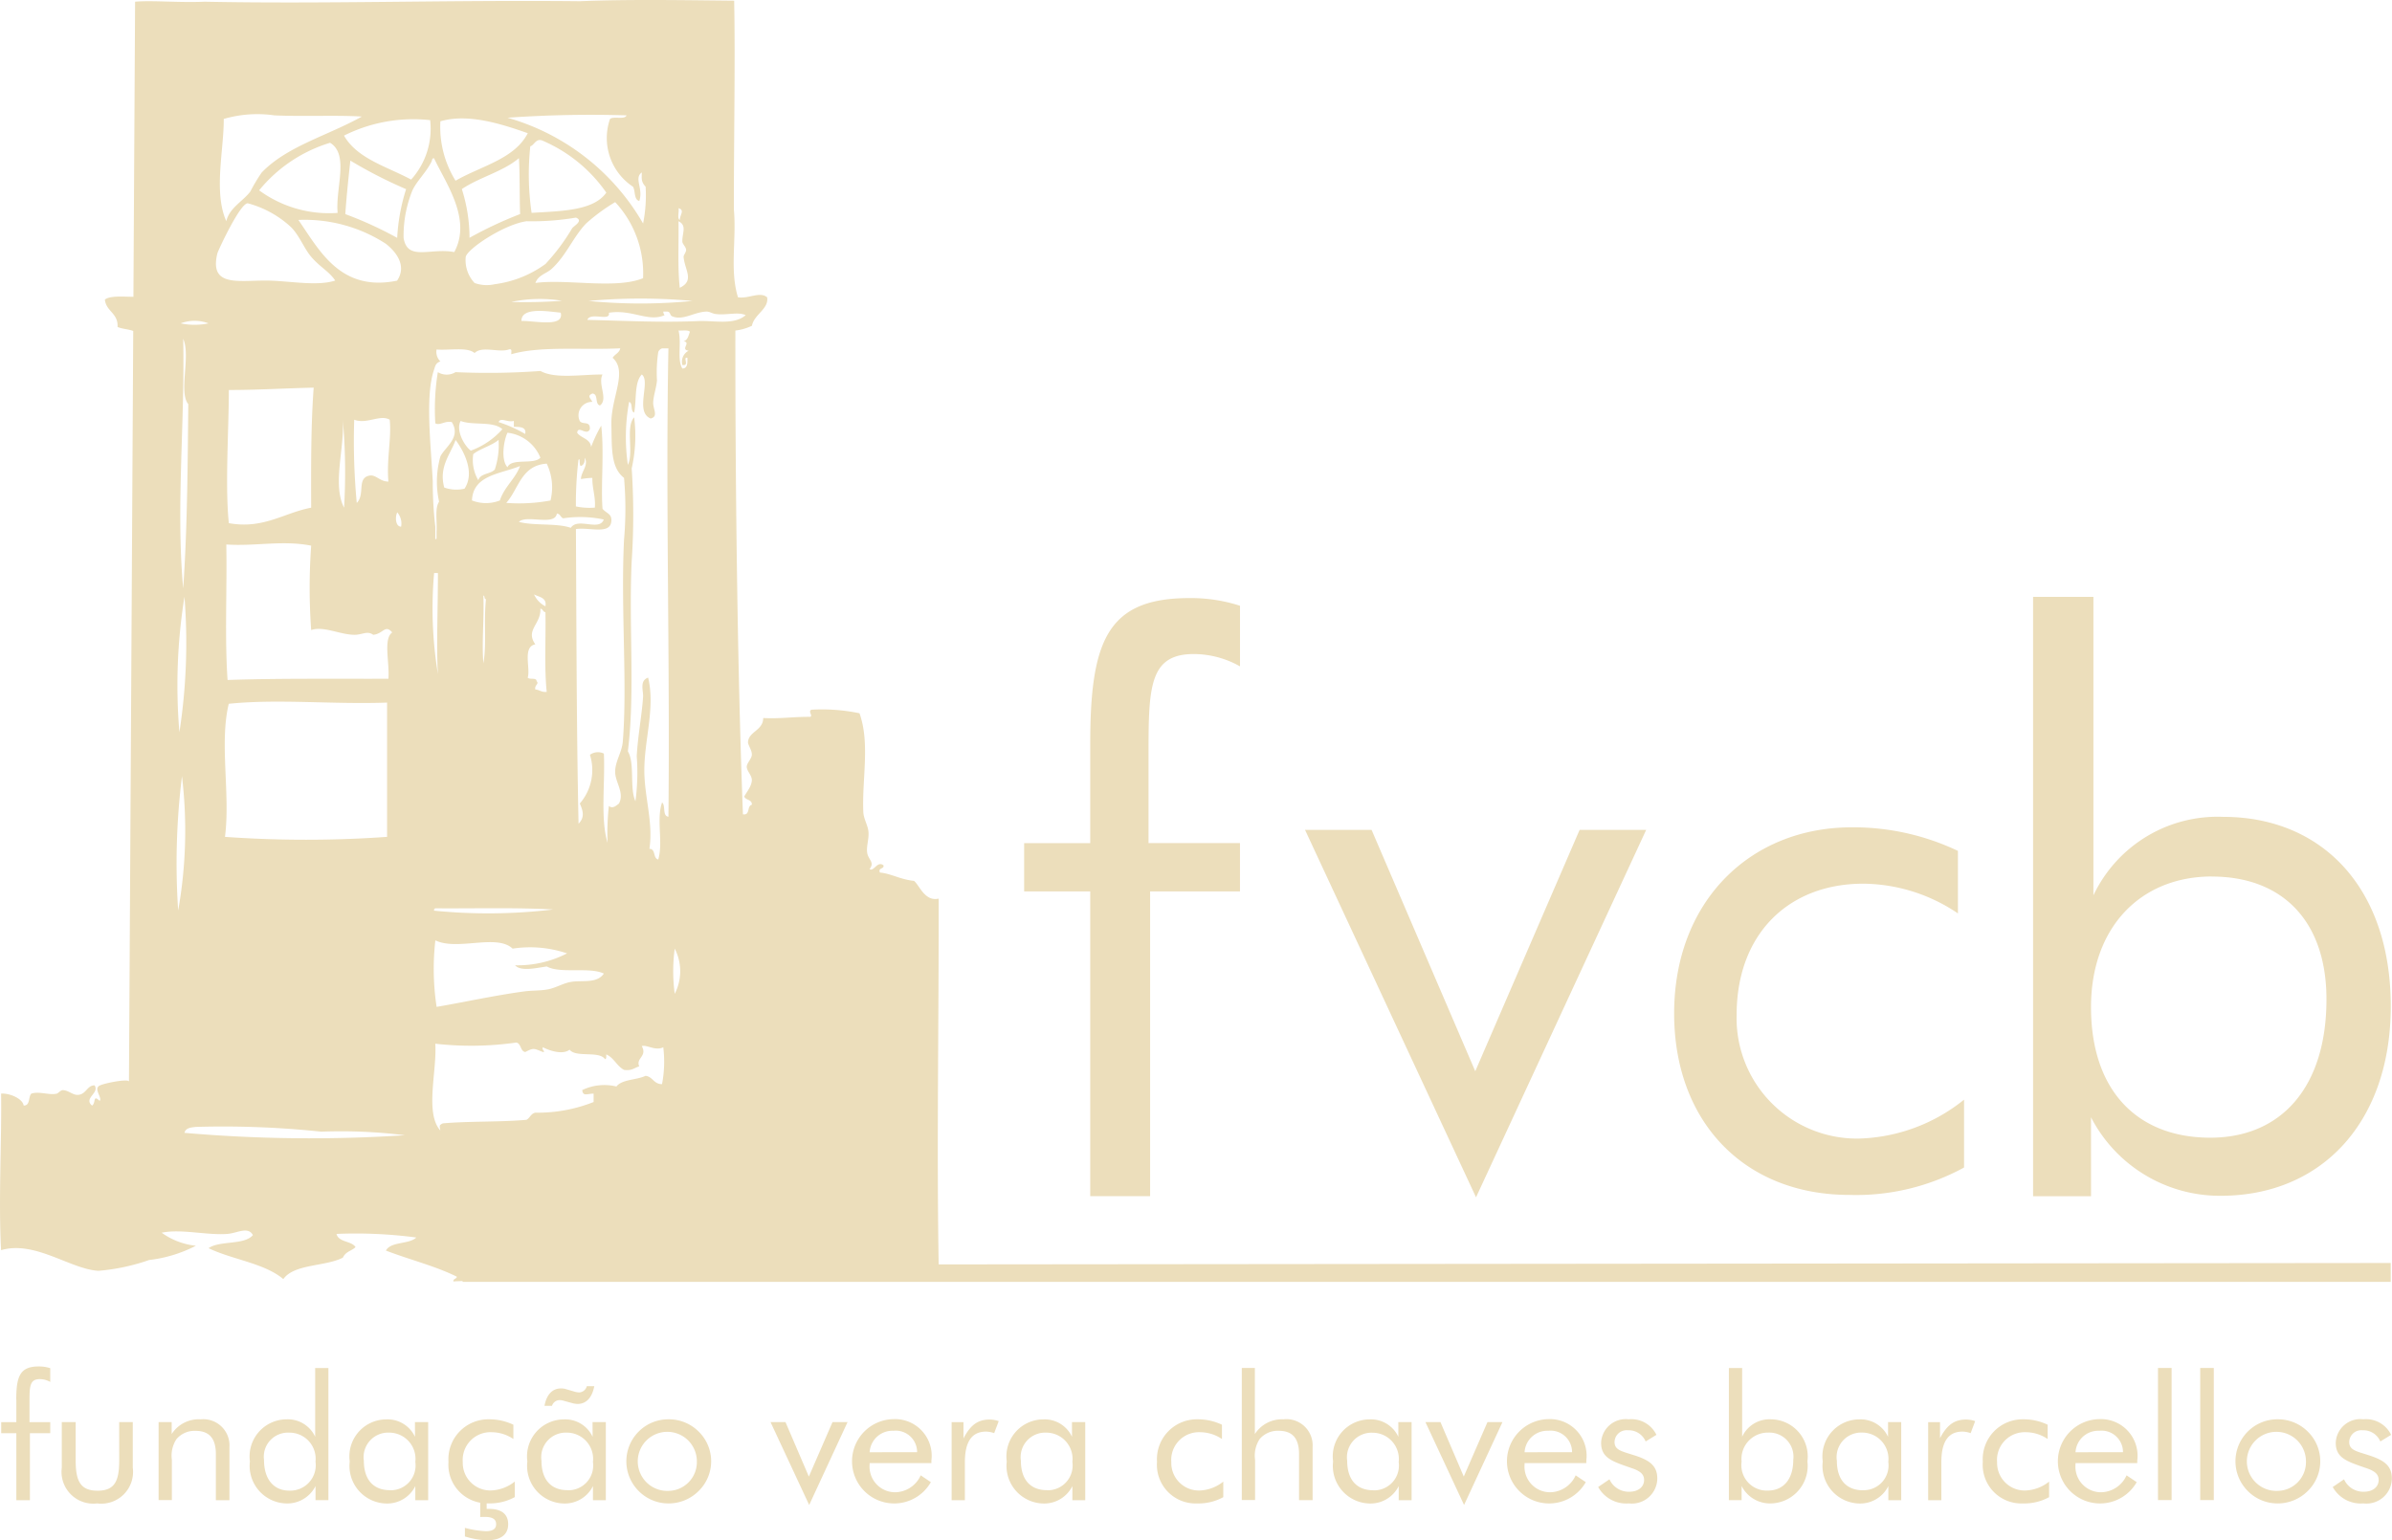 <svg xmlns="http://www.w3.org/2000/svg" xmlns:xlink="http://www.w3.org/1999/xlink" id="Grupo_2812" data-name="Grupo 2812" width="130" height="83.734" viewBox="0 0 130 83.734"><defs><clipPath id="clip-path"><rect id="Ret&#xE2;ngulo_997" data-name="Ret&#xE2;ngulo 997" width="130" height="83.734" fill="#ecdebb"></rect></clipPath></defs><g id="Grupo_2811" data-name="Grupo 2811" clip-path="url(#clip-path)"><path id="Caminho_1015" data-name="Caminho 1015" d="M343.514,209.812c-.7-.226-1.093-.284-1.093-.731a.656.656,0,0,1,.722-.636,1,1,0,0,1,.969.608l.586-.36a1.514,1.514,0,0,0-1.509-.845,1.337,1.337,0,0,0-1.5,1.28c0,.836.624,1.016,1.668,1.378.445.151.664.322.664.644,0,.37-.313.636-.8.636a1.144,1.144,0,0,1-1.082-.675l-.614.418a1.74,1.74,0,0,0,1.668.891,1.379,1.379,0,0,0,1.545-1.347c0-.692-.406-.995-1.232-1.263" transform="translate(-214.746 -130.69)" fill="#ecdebb"></path><path id="Caminho_1016" data-name="Caminho 1016" d="M329.577,207.848a2.266,2.266,0,0,0-1.632.663,2.285,2.285,0,0,0,0,3.238,2.277,2.277,0,0,0,1.632.672,2.31,2.31,0,0,0,1.632-.683,2.259,2.259,0,0,0,0-3.216,2.283,2.283,0,0,0-1.632-.674m0,3.89a1.606,1.606,0,1,1,1.527-1.6,1.563,1.563,0,0,1-1.527,1.6" transform="translate(-205.78 -130.689)" fill="#ecdebb"></path><rect id="Ret&#xE2;ngulo_995" data-name="Ret&#xE2;ngulo 995" width="0.738" height="7.182" transform="translate(119.577 74.368)" fill="#ecdebb"></rect><rect id="Ret&#xE2;ngulo_996" data-name="Ret&#xE2;ngulo 996" width="0.74" height="7.182" transform="translate(117.282 74.368)" fill="#ecdebb"></rect><path id="Caminho_1017" data-name="Caminho 1017" d="M303.817,207.82a2.292,2.292,0,1,0,2.011,3.426l-.55-.37a1.552,1.552,0,0,1-1.375.92,1.391,1.391,0,0,1-1.4-1.519v-.067h3.356v-.144a1.994,1.994,0,0,0-2.038-2.247m-1.318,1.8a1.241,1.241,0,0,1,1.29-1.167,1.165,1.165,0,0,1,1.29,1.167Z" transform="translate(-189.703 -130.671)" fill="#ecdebb"></path><path id="Caminho_1018" data-name="Caminho 1018" d="M291.059,210.183a1.509,1.509,0,0,1,1.573-1.633,2.121,2.121,0,0,1,1.176.37v-.777a3.026,3.026,0,0,0-1.316-.294,2.169,2.169,0,0,0-2.209,2.315,2.1,2.1,0,0,0,2.18,2.258,2.8,2.8,0,0,0,1.423-.341v-.845a2.183,2.183,0,0,1-1.309.484,1.5,1.5,0,0,1-1.517-1.538" transform="translate(-182.522 -130.69)" fill="#ecdebb"></path><path id="Caminho_1019" data-name="Caminho 1019" d="M282.928,208.9v-.881h-.644v4.24H283v-2.068c0-1.111.378-1.66,1.147-1.66a1.387,1.387,0,0,1,.446.084l.245-.653a1.477,1.477,0,0,0-.492-.086c-.646,0-1.045.3-1.424,1.024" transform="translate(-177.492 -130.704)" fill="#ecdebb"></path><path id="Caminho_1020" data-name="Caminho 1020" d="M270.4,208.8a1.644,1.644,0,0,0-1.557-.948,2.012,2.012,0,0,0-1.992,2.286,2.043,2.043,0,0,0,2.029,2.287,1.706,1.706,0,0,0,1.536-.947v.767h.7V208H270.4Zm-1.367,2.905c-.9,0-1.414-.579-1.414-1.6A1.335,1.335,0,0,1,269,208.569a1.429,1.429,0,0,1,1.414,1.594,1.347,1.347,0,0,1-1.384,1.538" transform="translate(-167.789 -130.689)" fill="#ecdebb"></path><path id="Caminho_1021" data-name="Caminho 1021" d="M255.374,203.125a1.637,1.637,0,0,0-1.546.948v-3.737h-.721v7.183h.692v-.769a1.728,1.728,0,0,0,1.547.948,2.043,2.043,0,0,0,2.029-2.287,2.018,2.018,0,0,0-2-2.286M255.223,207a1.382,1.382,0,0,1-1.425-1.574,1.43,1.43,0,0,1,1.443-1.578,1.31,1.31,0,0,1,1.365,1.481c0,1.064-.541,1.67-1.383,1.67" transform="translate(-159.146 -125.966)" fill="#ecdebb"></path><path id="Caminho_1022" data-name="Caminho 1022" d="M235.956,209.812c-.7-.226-1.093-.284-1.093-.731a.655.655,0,0,1,.722-.636,1,1,0,0,1,.969.608l.585-.36a1.512,1.512,0,0,0-1.506-.845,1.34,1.34,0,0,0-1.5,1.28c0,.836.626,1.016,1.671,1.378.445.151.665.322.665.644,0,.37-.314.636-.8.636a1.145,1.145,0,0,1-1.082-.675l-.614.418a1.743,1.743,0,0,0,1.669.891,1.38,1.38,0,0,0,1.545-1.347c0-.692-.408-.995-1.232-1.263" transform="translate(-147.116 -130.69)" fill="#ecdebb"></path><path id="Caminho_1023" data-name="Caminho 1023" d="M223.16,207.82a2.292,2.292,0,1,0,2.011,3.426l-.55-.37a1.551,1.551,0,0,1-1.376.92,1.392,1.392,0,0,1-1.4-1.519v-.067H225.2v-.144a1.994,1.994,0,0,0-2.037-2.247m-1.319,1.8a1.24,1.24,0,0,1,1.29-1.167,1.166,1.166,0,0,1,1.291,1.167Z" transform="translate(-138.987 -130.671)" fill="#ecdebb"></path><path id="Caminho_1024" data-name="Caminho 1024" d="M210.765,211.218l-1.268-2.961h-.816l2.1,4.506,2.087-4.506h-.815Z" transform="translate(-131.212 -130.947)" fill="#ecdebb"></path><path id="Caminho_1025" data-name="Caminho 1025" d="M198.71,208.8a1.641,1.641,0,0,0-1.555-.948,2.011,2.011,0,0,0-1.991,2.286,2.043,2.043,0,0,0,2.029,2.287,1.709,1.709,0,0,0,1.537-.947l0,.767h.7V208h-.721Zm-1.366,2.905c-.9,0-1.414-.579-1.414-1.6a1.335,1.335,0,0,1,1.385-1.528,1.429,1.429,0,0,1,1.414,1.594,1.348,1.348,0,0,1-1.385,1.538" transform="translate(-122.713 -130.689)" fill="#ecdebb"></path><path id="Caminho_1026" data-name="Caminho 1026" d="M184.059,203.124a1.747,1.747,0,0,0-1.547.8v-3.594h-.71v7.182h.721v-2.191a1.641,1.641,0,0,1,.246-1.12,1.289,1.289,0,0,1,1.033-.455c.759,0,1.111.417,1.111,1.27v2.5h.737v-2.884a1.424,1.424,0,0,0-1.591-1.508" transform="translate(-114.313 -125.964)" fill="#ecdebb"></path><path id="Caminho_1027" data-name="Caminho 1027" d="M170.163,210.183a1.509,1.509,0,0,1,1.574-1.633,2.133,2.133,0,0,1,1.178.37v-.777a3.037,3.037,0,0,0-1.318-.294,2.17,2.17,0,0,0-2.211,2.315,2.1,2.1,0,0,0,2.181,2.258,2.8,2.8,0,0,0,1.421-.341v-.845a2.172,2.172,0,0,1-1.308.484,1.5,1.5,0,0,1-1.517-1.538" transform="translate(-106.505 -130.69)" fill="#ecdebb"></path><path id="Caminho_1028" data-name="Caminho 1028" d="M150.934,208.8a1.639,1.639,0,0,0-1.554-.948,2.011,2.011,0,0,0-1.992,2.286,2.044,2.044,0,0,0,2.03,2.287,1.708,1.708,0,0,0,1.536-.947l0,.767h.7V208h-.721ZM149.57,211.7c-.9,0-1.414-.579-1.414-1.6a1.335,1.335,0,0,1,1.385-1.528,1.429,1.429,0,0,1,1.414,1.594,1.348,1.348,0,0,1-1.384,1.538" transform="translate(-92.673 -130.689)" fill="#ecdebb"></path><path id="Caminho_1029" data-name="Caminho 1029" d="M139.962,208.9v-.881h-.644v4.24h.72v-2.068c0-1.111.379-1.66,1.147-1.66a1.369,1.369,0,0,1,.445.084l.247-.653a1.483,1.483,0,0,0-.493-.086c-.646,0-1.043.3-1.422,1.024" transform="translate(-87.599 -130.704)" fill="#ecdebb"></path><path id="Caminho_1030" data-name="Caminho 1030" d="M127.279,207.82a2.292,2.292,0,1,0,2.011,3.426l-.551-.37a1.552,1.552,0,0,1-1.376.92,1.392,1.392,0,0,1-1.4-1.519v-.067h3.357v-.144a1.994,1.994,0,0,0-2.038-2.247m-1.319,1.8a1.241,1.241,0,0,1,1.29-1.167,1.165,1.165,0,0,1,1.29,1.167Z" transform="translate(-78.7 -130.671)" fill="#ecdebb"></path><path id="Caminho_1031" data-name="Caminho 1031" d="M114.882,211.218l-1.27-2.961H112.8l2.1,4.506,2.086-4.506h-.817Z" transform="translate(-70.923 -130.947)" fill="#ecdebb"></path><path id="Caminho_1032" data-name="Caminho 1032" d="M94,207.848a2.266,2.266,0,0,0-1.632.663,2.284,2.284,0,0,0,0,3.238,2.276,2.276,0,0,0,1.632.672,2.307,2.307,0,0,0,1.631-.683,2.258,2.258,0,0,0,0-3.216A2.281,2.281,0,0,0,94,207.848m0,3.89a1.606,1.606,0,1,1,1.527-1.6,1.564,1.564,0,0,1-1.527,1.6" transform="translate(-57.654 -130.689)" fill="#ecdebb"></path><path id="Caminho_1033" data-name="Caminho 1033" d="M80.754,208.8a1.642,1.642,0,0,0-1.556-.948,2.011,2.011,0,0,0-1.991,2.286,2.043,2.043,0,0,0,2.029,2.287,1.706,1.706,0,0,0,1.536-.947l0,.767h.7V208h-.722ZM79.388,211.7c-.9,0-1.414-.579-1.414-1.6a1.335,1.335,0,0,1,1.385-1.528,1.429,1.429,0,0,1,1.413,1.594,1.347,1.347,0,0,1-1.384,1.538" transform="translate(-48.546 -130.689)" fill="#ecdebb"></path><path id="Caminho_1034" data-name="Caminho 1034" d="M81.579,203.332a.987.987,0,0,1-.247-.046l-.455-.133a.871.871,0,0,0-.275-.038c-.455,0-.777.331-.891.947h.408a.438.438,0,0,1,.418-.312.786.786,0,0,1,.226.038l.447.123a1.178,1.178,0,0,0,.3.047c.464,0,.786-.331.909-.966h-.408a.445.445,0,0,1-.435.341" transform="translate(-50.12 -127.635)" fill="#ecdebb"></path><path id="Caminho_1035" data-name="Caminho 1035" d="M66.435,210.183a1.509,1.509,0,0,1,1.574-1.633,2.123,2.123,0,0,1,1.176.37v-.777a3.03,3.03,0,0,0-1.317-.294,2.17,2.17,0,0,0-2.21,2.315,2.094,2.094,0,0,0,1.725,2.218v.78c.1-.008.172-.008.247-.008.419,0,.617.122.617.4,0,.256-.19.378-.559.378a5.4,5.4,0,0,1-1.137-.181v.466a4.522,4.522,0,0,0,1.193.209c.759,0,1.158-.313,1.158-.871,0-.542-.351-.836-1.035-.836h-.134v-.3c.035,0,.069,0,.105,0a2.805,2.805,0,0,0,1.423-.341v-.845a2.182,2.182,0,0,1-1.31.484,1.5,1.5,0,0,1-1.517-1.538" transform="translate(-41.284 -130.69)" fill="#ecdebb"></path><path id="Caminho_1036" data-name="Caminho 1036" d="M54.748,208.8a1.643,1.643,0,0,0-1.558-.948,2.01,2.01,0,0,0-1.989,2.286,2.043,2.043,0,0,0,2.029,2.287,1.7,1.7,0,0,0,1.535-.947l0,.767h.7V208h-.719ZM53.382,211.7c-.9,0-1.414-.579-1.414-1.6a1.335,1.335,0,0,1,1.385-1.528,1.428,1.428,0,0,1,1.413,1.594,1.347,1.347,0,0,1-1.383,1.538" transform="translate(-32.194 -130.689)" fill="#ecdebb"></path><path id="Caminho_1037" data-name="Caminho 1037" d="M40.134,204.072a1.637,1.637,0,0,0-1.547-.948,2.017,2.017,0,0,0-2,2.286,2.043,2.043,0,0,0,2.029,2.287,1.712,1.712,0,0,0,1.537-.947v.767h.7v-7.182h-.719ZM38.73,207c-.844,0-1.377-.609-1.377-1.672a1.31,1.31,0,0,1,1.366-1.48,1.421,1.421,0,0,1,1.433,1.575A1.383,1.383,0,0,1,38.73,207" transform="translate(-23.005 -125.964)" fill="#ecdebb"></path><path id="Caminho_1038" data-name="Caminho 1038" d="M25.48,207.849a1.746,1.746,0,0,0-1.547.8V208h-.711v4.24h.721V210.05a1.641,1.641,0,0,1,.246-1.12,1.293,1.293,0,0,1,1.034-.455c.759,0,1.111.417,1.111,1.27v2.5h.738v-2.884a1.425,1.425,0,0,0-1.593-1.508" transform="translate(-14.602 -130.69)" fill="#ecdebb"></path><path id="Caminho_1039" data-name="Caminho 1039" d="M12.166,210.344c0,1.12-.247,1.642-1.177,1.642S9.8,211.464,9.8,210.344v-2.087H9.045v2.477a1.728,1.728,0,0,0,1.924,1.943,1.727,1.727,0,0,0,1.934-1.943v-2.477h-.738Z" transform="translate(-5.687 -130.946)" fill="#ecdebb"></path><path id="Caminho_1040" data-name="Caminho 1040" d="M1,201.907v1.225H.178v.6H1v3.644h.738v-3.644H2.843v-.6H1.715V202c0-.816.019-1.206.559-1.206a1.165,1.165,0,0,1,.569.152V200.2a1.967,1.967,0,0,0-.627-.095c-1.013,0-1.22.529-1.22,1.8" transform="translate(-0.112 -125.82)" fill="#ecdebb"></path><path id="Caminho_1041" data-name="Caminho 1041" d="M153.526,120.095h3.254V103.528h4.884V100.9h-4.97V95.931c0-3.593.086-5.306,2.465-5.306a5.134,5.134,0,0,1,2.506.67V88a8.678,8.678,0,0,0-2.755-.417c-4.465,0-5.384,2.334-5.384,7.931v5.39h-3.592v2.625h3.592Z" transform="translate(-94.274 -55.069)" fill="#ecdebb"></path><path id="Caminho_1042" data-name="Caminho 1042" d="M209.59,121.527h-3.618L200.3,134.65l-5.635-13.123h-3.617l9.294,19.976Z" transform="translate(-120.123 -76.413)" fill="#ecdebb"></path><path id="Caminho_1043" data-name="Caminho 1043" d="M254.627,141.138a12.236,12.236,0,0,0,6.224-1.49v-3.689a9.508,9.508,0,0,1-5.724,2.116,6.546,6.546,0,0,1-6.636-6.721c0-4.4,2.82-7.136,6.885-7.136a9.3,9.3,0,0,1,5.142,1.617v-3.4a13.243,13.243,0,0,0-5.765-1.281c-5.558,0-9.658,4.06-9.658,10.117,0,5.85,3.769,9.867,9.532,9.867" transform="translate(-154.109 -76.178)" fill="#ecdebb"></path><path id="Caminho_1044" data-name="Caminho 1044" d="M300.792,115.691a7.879,7.879,0,0,0,7.046,4.268c5.534,0,9.245-4.055,9.245-10.3,0-6.414-3.711-10.3-9.115-10.3a7.462,7.462,0,0,0-7.046,4.269V87.4h-3.278v32.582h3.149Zm6.571-13.086c3.848,0,6.225,2.438,6.225,6.671,0,4.789-2.466,7.525-6.312,7.525-3.977,0-6.484-2.566-6.484-7.1,0-4.321,2.679-7.1,6.571-7.1" transform="translate(-187.15 -54.952)" fill="#ecdebb"></path><path id="Caminho_1045" data-name="Caminho 1045" d="M18.289,67.08a25.066,25.066,0,0,1,4.336.195c-.393.382-1.384.207-1.651.71,1.266.491,2.686.839,3.855,1.421-.008.123-.21.108-.189.259.164-.013.337-.014.5-.024v.047h104.79V68.661l-78.916.077c-.109-6.71.013-13.086,0-19.885-.753.168-1.034-.711-1.337-.965-.742-.074-1.277-.407-1.858-.453-.1-.285.232-.169.2-.388-.331-.28-.54.372-.758.194.3-.373-.092-.512-.135-.906-.043-.366.12-.765.068-1.16-.046-.348-.259-.668-.275-1.035-.076-1.793.373-3.737-.207-5.364a9.952,9.952,0,0,0-2.615-.193c-.2.1.108.332-.07.388-.884-.01-1.625.112-2.547.064-.007.678-.778.729-.827,1.293-.015.175.222.445.208.711-.013.215-.281.451-.277.647.006.235.272.458.277.71,0,.336-.271.643-.414.905.074.21.435.151.414.451-.282.059-.072.581-.484.518-.3-7.838-.418-17.87-.412-26.3a2.925,2.925,0,0,0,.9-.259c.119-.625.937-.92.826-1.55-.4-.33-1,.092-1.584,0-.454-1.471-.077-3.095-.221-4.755C39.876,8,39.967,3.337,39.9.037c-2.572-.025-5.754-.082-8.379.029-7.035-.075-13.834.159-20.4.027C9.715.153,8.306.012,7.342.092L7.251,16.136c-.592-.009-1.287-.066-1.551.152.067.648.733.733.688,1.486.244.11.6.12.853.218L7.009,58.8c-.012-.192-1.632.134-1.663.269-.21.183.226.646.068.777-.385-.362-.188.112-.411.258-.483-.406.425-.679.136-1.1-.413,0-.443.48-.895.517-.278.023-.512-.244-.825-.258-.124-.006-.249.174-.345.194-.434.091-.953-.15-1.377,0-.167.188-.045.647-.412.646-.044-.369-.754-.684-1.226-.65.041,2.4-.15,5.805,0,8.511,1.839-.542,3.755,1.032,5.287,1.122A11.075,11.075,0,0,0,8.1,68.5a7.436,7.436,0,0,0,2.546-.776,3.866,3.866,0,0,1-1.859-.709c1.06-.223,2.472.152,3.581.064.519-.041,1.112-.424,1.377.064-.462.558-1.809.286-2.41.712,1.285.623,3.036.813,4.062,1.681.6-.836,2.267-.672,3.236-1.164.157-.353.524-.38.689-.581-.235-.341-.926-.251-1.033-.712M23.726,19c.7.056,1.676-.15,2.066.193.4-.405,1.322-.007,1.859-.193.207-.067.123.143.137.258,1.569-.46,3.831-.222,5.921-.322-.048.256-.3.319-.414.516.843.747-.1,2.159-.068,3.62.03,1.263-.044,2.344.688,2.907a19.271,19.271,0,0,1,0,3.361c-.184,3.73.19,7.835-.068,10.985-.049.587-.438,1.1-.413,1.679.022.55.512,1.107.205,1.681-.13.094-.338.309-.549.13a13.441,13.441,0,0,0-.07,2c-.4-1.307-.126-3.242-.2-4.847a.739.739,0,0,0-.758.065,2.774,2.774,0,0,1-.551,2.649c.192.431.265.755-.068,1.1C31.33,39.5,31.33,34.118,31.3,28.762c.741-.113,1.894.333,1.927-.454.016-.385-.25-.383-.481-.646-.1-1.284.1-3.041-.071-4.523a7.466,7.466,0,0,0-.55,1.163c-.04-.456-.548-.476-.757-.775.048-.434.517.2.689-.193.026-.488-.393-.213-.551-.453a.73.73,0,0,1,.689-1.033c-.112-.218-.3-.322,0-.454.343.023.117.579.413.648.465-.345-.132-1.154.138-1.682-1.136-.009-2.559.255-3.374-.192a38.863,38.863,0,0,1-4.614.063.925.925,0,0,1-.963,0,12.6,12.6,0,0,0-.137,2.78c.238.144.507-.144.895-.066.53.838-.383,1.37-.62,1.874a5.036,5.036,0,0,0-.069,2.454c-.245.354-.1,1.072-.138,1.616v.323c.01.161-.083.111-.068,0v-.581a20.8,20.8,0,0,1-.138-2.454c-.1-1.988-.422-4.64.068-6.075.068-.194.077-.361.346-.454A.722.722,0,0,1,23.726,19m4.062-2.585a7.44,7.44,0,0,1,2.754-.063,26.718,26.718,0,0,1-2.754.063m.551,1.033c-.01-.785,1.474-.512,2.134-.451.206.826-1.421.433-2.134.451m.759-2.067c.164-.444.6-.5.893-.774.781-.715,1.16-1.724,1.86-2.456a10.164,10.164,0,0,1,1.583-1.163,5.674,5.674,0,0,1,1.515,4.135c-1.48.61-4.125.033-5.851.259m-.207-3.813a14.465,14.465,0,0,1-.07-3.618c.2-.041.291-.419.62-.324a8.108,8.108,0,0,1,3.511,2.845c-.692.986-2.424,1-4.061,1.1m2.409.259c.431.168-.107.442-.206.582a11.222,11.222,0,0,1-1.447,1.937,5.994,5.994,0,0,1-2.754,1.1,1.97,1.97,0,0,1-1.1-.064,1.817,1.817,0,0,1-.482-1.422c.1-.449,2.1-1.771,3.305-1.937A14.3,14.3,0,0,0,31.3,11.83m-5.783,1.1A8.727,8.727,0,0,0,25.1,10.28c.946-.643,2.247-.951,3.1-1.681.057.69.032,2.2.068,3.038a21.822,21.822,0,0,0-2.753,1.292m3.029,10.664a7.321,7.321,0,0,0-1.446-.647c.112-.277.481.035.828-.064V23.2c.33.013.69,0,.618.39m3.649,2.39c-.009.591.181.993.137,1.616a3.613,3.613,0,0,1-1.032-.065,20.537,20.537,0,0,1,.137-2.52c.115-.2.023.315.138.323.159-.065.222-.223.205-.452.229.409-.2.76-.205,1.163a3.952,3.952,0,0,1,.62-.065m.62,2.261c-.23.665-1.41-.135-1.791.454-.768-.27-2-.1-2.822-.324.413-.409,1.958.244,2.064-.451.191.014.195.2.343.258a6.172,6.172,0,0,1,2.206.064m-3.65,8.789c0-.215-.39-.066-.483-.194.164-.5-.3-1.675.415-1.809-.563-.782.319-1.095.274-1.94.141.02.135.176.274.194.03,1.436-.07,3,.07,4.33-.29.034-.385-.113-.619-.129-.059-.243.226-.3.068-.452m-.138-4.717c.277.15.7.163.619.645a1.339,1.339,0,0,1-.619-.645m.9-5.106a9.347,9.347,0,0,1-2.41.131c.682-.761.808-2.043,2.2-2.133a2.986,2.986,0,0,1,.206,2m-3.65,8.853c-.093-1.189.048-2.365,0-3.683.1.014.025.195.14.195-.125,1.271.041,2.505-.14,3.489m-.619-8.853c.056-1.39,1.547-1.435,2.616-1.874-.271.715-.858,1.133-1.1,1.874a2.077,2.077,0,0,1-1.515,0m.069-2.52c.4-.316.991-.449,1.377-.775a4.252,4.252,0,0,1-.208,1.615c-.234.254-.795.2-.894.582a2.152,2.152,0,0,1-.275-1.421m1.859.711c-.367-.39-.208-1.439,0-1.874a2.192,2.192,0,0,1,1.789,1.357c-.356.4-1.563,0-1.789.517m-.276-2.067A4.247,4.247,0,0,1,25.585,24.5c-.379-.3-.819-1.123-.55-1.615.677.26,1.774-.012,2.272.453m-2.064,3.23a1.944,1.944,0,0,1-1.1-.064c-.308-1.134.341-1.8.618-2.585.471.634,1.058,1.782.484,2.649m4.819,22.875a29.618,29.618,0,0,1-6.473.064c-.01-.074.017-.113.071-.128,2.136.017,4.366-.051,6.4.064M23.8,36.645a21.932,21.932,0,0,1-.207-5.493H23.8c0,2-.09,4.015,0,5.493M23.659,51.12c1.2.586,3.34-.372,4.2.451a6.269,6.269,0,0,1,2.959.258,5.863,5.863,0,0,1-2.822.647c.316.366,1.239.126,1.722.065.737.407,2.329.01,3.1.387-.385.561-1.192.348-1.791.453-.411.071-.759.29-1.171.388-.436.1-.918.066-1.378.13-1.612.219-3.24.58-4.749.839a13.713,13.713,0,0,1-.068-3.618m12.323,7.818c-.463,0-.495-.4-.9-.453-.484.235-1.276.182-1.584.581a2.771,2.771,0,0,0-1.857.195c.039.363.268.192.619.194v.454a8.228,8.228,0,0,1-3.166.58c-.248.049-.293.287-.483.388-1.446.129-3.1.067-4.543.193-.226.1-.175.145-.138.388-.853-.947-.176-3.248-.275-4.718a17.4,17.4,0,0,0,4.406-.064c.275.066.2.458.482.517.47-.242.458-.2.963,0,.178-.016-.094-.113,0-.259.313.165,1.067.437,1.447.13.347.449,1.6.043,1.927.517.094-.019.058-.161.069-.258.423.184.567.631.963.84.412.063.568-.113.827-.193-.2-.448.456-.542.137-1.1.278-.088.737.276,1.17.064a6.487,6.487,0,0,1-.067,2M36.326,44.4c-.344-.043-.134-.607-.344-.775-.322.941.071,2.158-.207,3.1-.3-.065-.121-.574-.481-.581.219-1.428-.276-2.818-.276-4.265,0-1.686.6-3.4.207-5.041-.479.165-.257.711-.275,1.034-.058.961-.283,2.111-.345,3.231a11.853,11.853,0,0,1-.07,2.456c-.331-.724-.018-2.051-.412-2.715.4-3.2.042-6.845.208-10.338a37.732,37.732,0,0,0,0-5.041,8.033,8.033,0,0,0,.135-2.778c-.482.515-.01,1.927-.343,2.584a10.509,10.509,0,0,1,.068-3.424c.222.071.055.508.275.582.136-.691,0-1.636.413-2.07.506.369-.4,2.037.483,2.392.431-.1.135-.514.137-.84.006-.378.166-.795.207-1.228a7.33,7.33,0,0,1,.07-1.551.335.335,0,0,1,.207-.193h.344c-.159,8.127.091,16.966,0,25.458m.343,9.63a9.163,9.163,0,0,1,0-2.456,2.679,2.679,0,0,1,0,2.456m.758-34.961a.674.674,0,0,0-.343.776c.418.071-.009-.458.275-.388.006.286.012.573-.275.582-.3-.5-.033-1.352-.208-2.068.217.014.506-.043.621.065-.081.2-.113.455-.344.517.431.077-.21.448.274.517m1.447-2c.571.088,1.241-.133,1.651.066-.631.552-1.712.287-2.547.321-2.019.086-3.746-.007-6.058-.064.17-.451,1.274.117,1.17-.388,1.275-.2,2.144.529,3.029.13a.3.3,0,0,1-.071-.193h.14c.283-.028.186.192.344.258.592.246,1.2-.241,1.858-.258.173-.006.3.1.483.128m-1.585-3.49c.007.131-.144.3-.137.388.058.717.614,1.286-.208,1.681-.124-1.112-.048-2.409-.069-3.618.47.226.2.634.208,1.1,0,.134.2.294.206.452m-.413-2.262c.357.107.072.358.069.646-.158-.089-.025-.449-.069-.646m.757,5.042a28.7,28.7,0,0,1-5.645,0,30.949,30.949,0,0,1,5.645,0M34.053,6.272c-.1.251-.7.032-.9.194A3.172,3.172,0,0,0,34.4,10.15c.143.232.04.7.344.776.233-.675-.309-1.234.137-1.551,0,.314-.058.486.207.775a7.821,7.821,0,0,1-.137,2A12.419,12.419,0,0,0,27.583,6.4a64.488,64.488,0,0,1,6.471-.129m-5.37.969c-.722,1.411-2.55,1.786-3.925,2.585a5.55,5.55,0,0,1-.825-3.23c1.562-.464,3.483.207,4.749.645M23.588,8.6c.622,1.341,2.072,3.308,1.1,5.105-1.284-.25-2.55.517-2.754-.775a6.557,6.557,0,0,1,.482-2.584c.233-.5.754-.987,1.032-1.552.045-.089.016-.182.137-.193m-2,6.656c-3.093.636-4.232-1.665-5.369-3.3a8.106,8.106,0,0,1,4.751,1.293c.541.42,1.164,1.186.618,2M21.8,28.631c-.318,0-.332-.56-.208-.775a.933.933,0,0,1,.208.775M21.11,36.9c-3.007.008-5.991-.027-8.742.066-.161-2.328-.023-4.933-.069-7.366,1.578.108,3.05-.245,4.613.064a31.7,31.7,0,0,0,0,4.588c.668-.232,1.556.248,2.339.258.438.007.7-.239,1.033,0,.553-.051.637-.585,1.033-.129-.5.355-.136,1.634-.208,2.519M12.437,38.26c2.675-.276,5.676.042,8.6-.065v7.3a62.241,62.241,0,0,1-8.81,0c.3-2.319-.314-5.112.207-7.237M16.912,27.6c-1.46.27-2.593,1.182-4.475.84-.212-2.022,0-5.1,0-7.238,1.54,0,2.923-.089,4.611-.128-.154,2.073-.142,4.3-.137,6.527m1.721-4.782A32.8,32.8,0,0,1,18.7,27.6c-.648-1.261.029-3.211-.068-4.782m.619,0c.682.263,1.41-.306,1.929,0,.107.994-.178,2.152-.071,3.362-.48,0-.676-.395-1.032-.324-.7.139-.22,1.018-.688,1.487a36.008,36.008,0,0,1-.138-4.525m-.9-11.244a6.423,6.423,0,0,1-4.268-1.227,7.957,7.957,0,0,1,3.856-2.585c1.056.637.278,2.506.412,3.813m3.236,1.357a20.562,20.562,0,0,0-2.821-1.292c.07-.991.17-1.951.275-2.909a25.042,25.042,0,0,0,3.03,1.552,10.46,10.46,0,0,0-.484,2.649m1.791-6.4a4.127,4.127,0,0,1-1.034,3.231c-1.312-.708-2.927-1.13-3.648-2.391a8.4,8.4,0,0,1,4.682-.84M12.16,6.466a6.513,6.513,0,0,1,2.755-.194c1.633.071,3.422-.023,4.75.065-1.888,1.053-4.046,1.6-5.439,3.038a9.1,9.1,0,0,0-.618,1.033c-.4.535-1.137.885-1.309,1.616-.706-1.58-.125-3.89-.139-5.558m-.343,7.3c.033-.138,1.236-2.736,1.652-2.714a5.544,5.544,0,0,1,2.342,1.292c.465.459.708,1.154,1.1,1.615.47.553.983.8,1.307,1.293-1.015.332-2.573,0-3.785,0-1.537,0-3.065.338-2.617-1.486m-.483,3.813a3.73,3.73,0,0,1-1.515,0,2.139,2.139,0,0,1,1.515,0m-1.377.839c.421.928-.262,2.9.277,3.554-.032,3.056-.047,6.77-.277,10.017-.4-4.4.1-9.025,0-13.571m.069,14.024a31.85,31.85,0,0,1-.275,7.366,30.412,30.412,0,0,1,.275-7.366M9.89,42.2a24.809,24.809,0,0,1-.207,7.3,38.38,38.38,0,0,1,.207-7.3m.137,19.386c.059-.276.368-.294.619-.323a50.855,50.855,0,0,1,6.815.259,28.02,28.02,0,0,1,4.544.194,79.212,79.212,0,0,1-11.978-.13" transform="translate(0 0)" fill="#ecdebb"></path></g></svg>
